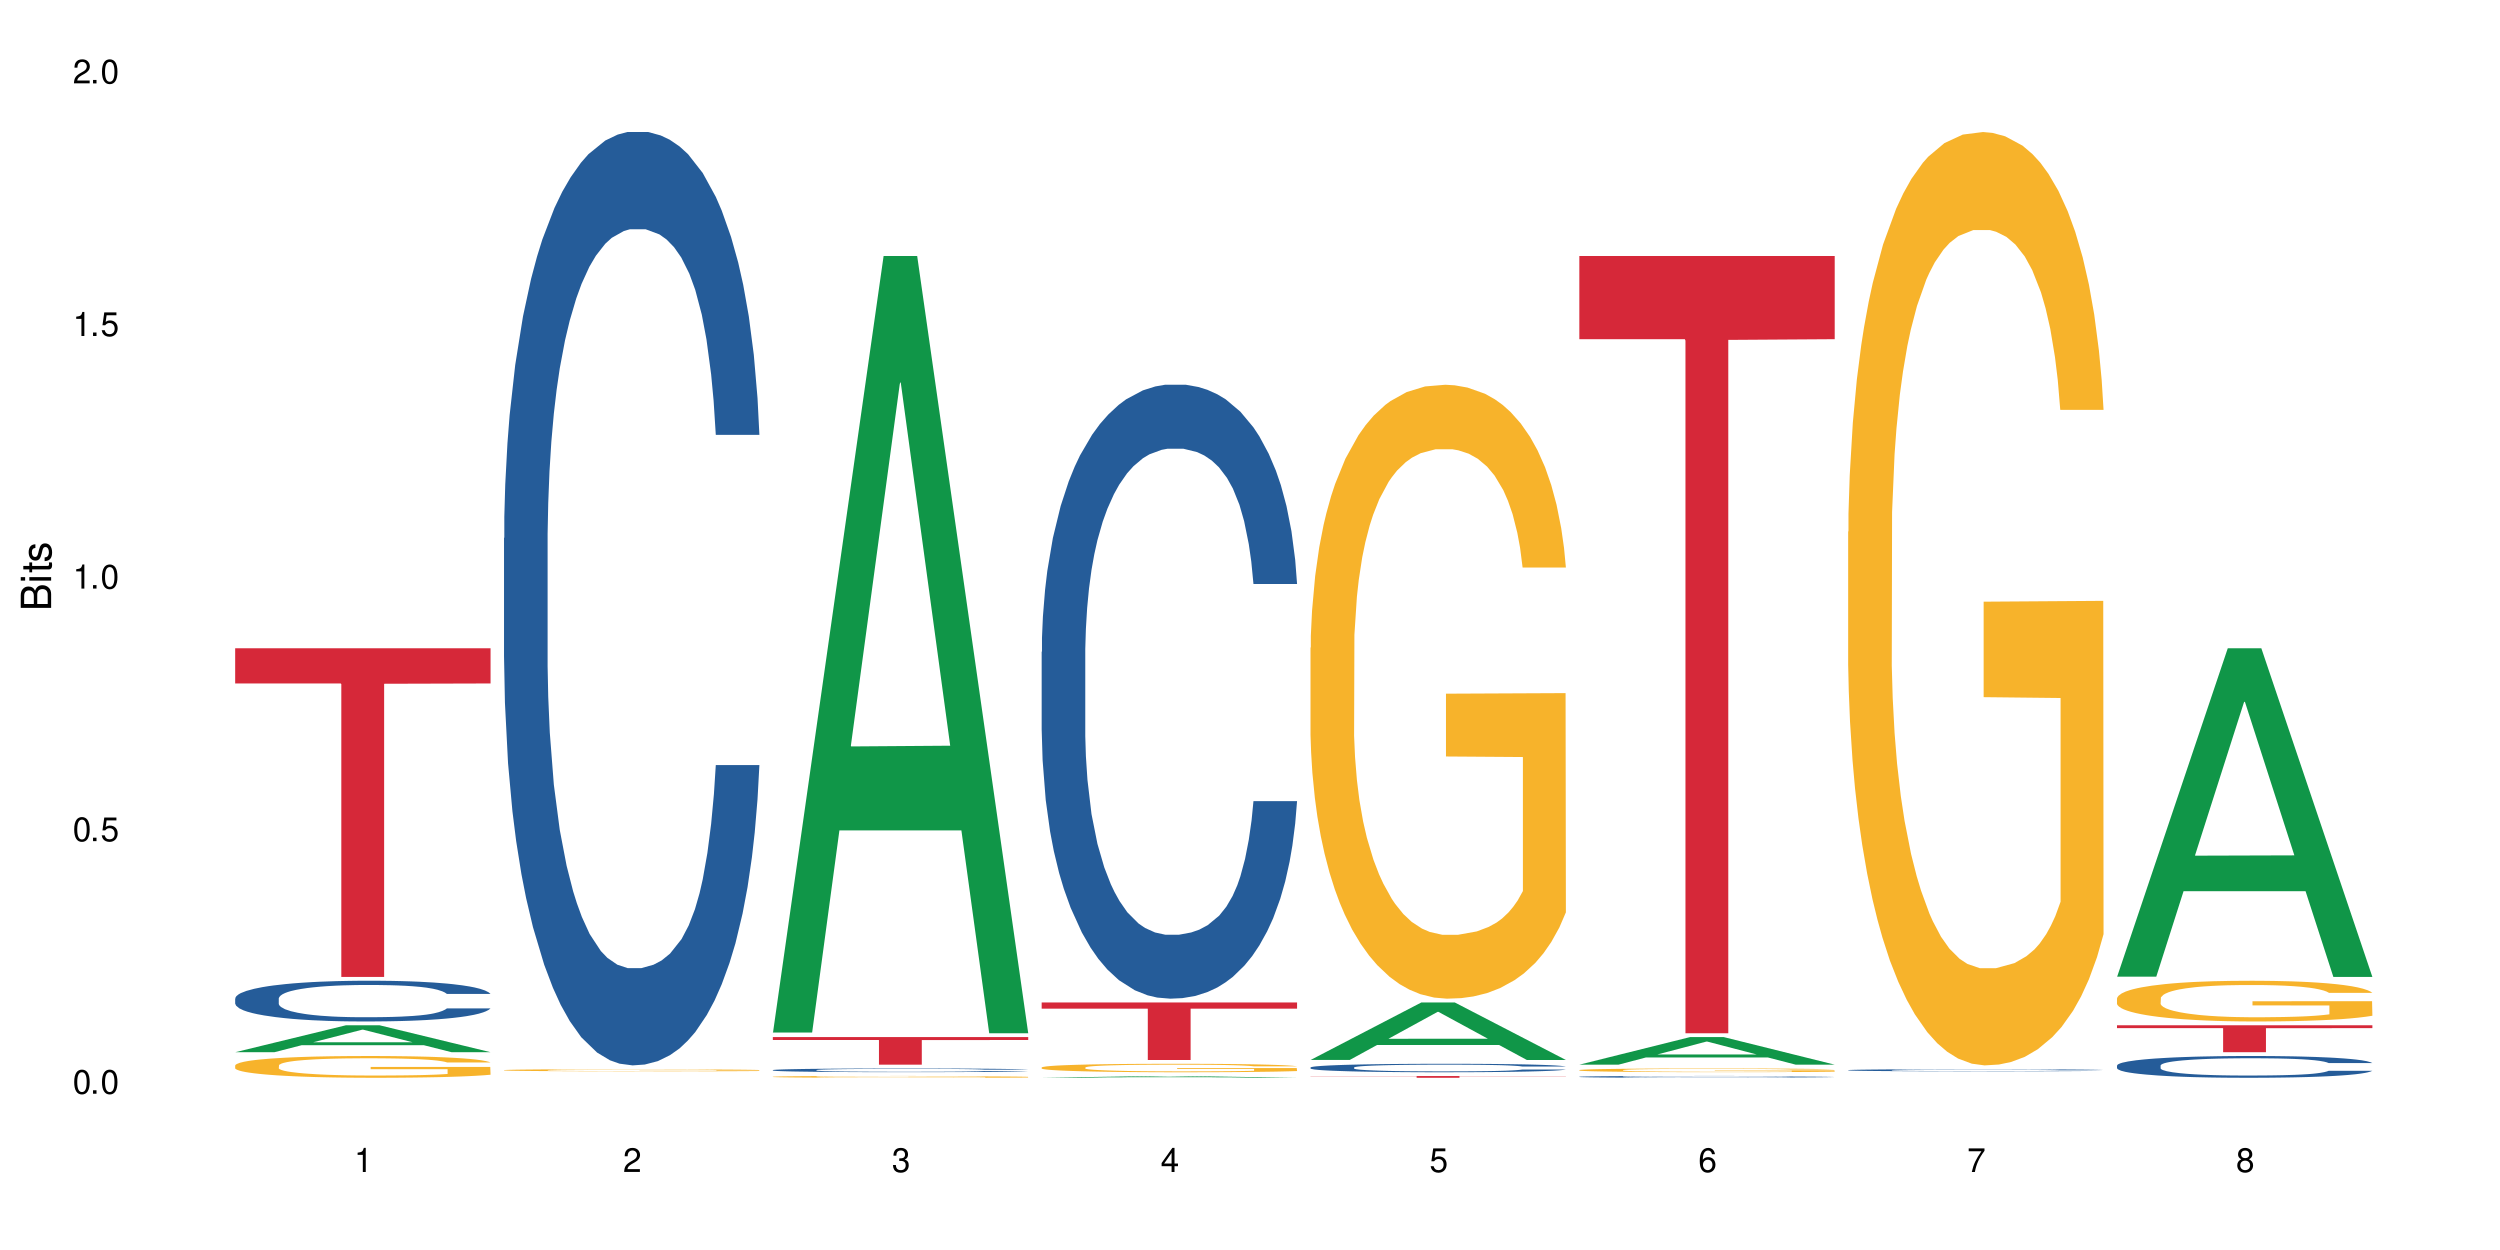 <?xml version="1.0" encoding="UTF-8"?>
<svg xmlns="http://www.w3.org/2000/svg" xmlns:xlink="http://www.w3.org/1999/xlink" width="720" height="360" viewBox="0 0 720 360">
<defs>
<g>
<g id="glyph-0-0">
</g>
<g id="glyph-0-1">
<path d="M 2.641 -6.938 C 2 -6.938 1.422 -6.656 1.078 -6.172 C 0.641 -5.562 0.406 -4.641 0.406 -3.359 C 0.406 -1.016 1.188 0.219 2.641 0.219 C 4.078 0.219 4.859 -1.016 4.859 -3.297 C 4.859 -4.641 4.656 -5.547 4.203 -6.172 C 3.844 -6.656 3.281 -6.938 2.641 -6.938 Z M 2.641 -6.188 C 3.547 -6.188 4 -5.25 4 -3.375 C 4 -1.406 3.562 -0.484 2.625 -0.484 C 1.734 -0.484 1.281 -1.438 1.281 -3.344 C 1.281 -5.25 1.734 -6.188 2.641 -6.188 Z M 2.641 -6.188 "/>
</g>
<g id="glyph-0-2">
<path d="M 1.828 -1 L 0.828 -1 L 0.828 0 L 1.828 0 Z M 1.828 -1 "/>
</g>
<g id="glyph-0-3">
<path d="M 4.562 -6.797 L 1.062 -6.797 L 0.547 -3.094 L 1.328 -3.094 C 1.719 -3.562 2.047 -3.734 2.578 -3.734 C 3.484 -3.734 4.062 -3.109 4.062 -2.094 C 4.062 -1.125 3.484 -0.531 2.578 -0.531 C 1.828 -0.531 1.375 -0.906 1.188 -1.672 L 0.328 -1.672 C 0.453 -1.109 0.547 -0.844 0.75 -0.594 C 1.125 -0.078 1.828 0.219 2.594 0.219 C 3.969 0.219 4.922 -0.781 4.922 -2.219 C 4.922 -3.562 4.031 -4.484 2.719 -4.484 C 2.25 -4.484 1.859 -4.359 1.469 -4.062 L 1.734 -5.969 L 4.562 -5.969 Z M 4.562 -6.797 "/>
</g>
<g id="glyph-0-4">
<path d="M 2.484 -4.938 L 2.484 0 L 3.328 0 L 3.328 -6.938 L 2.766 -6.938 C 2.469 -5.875 2.281 -5.734 0.984 -5.562 L 0.984 -4.938 Z M 2.484 -4.938 "/>
</g>
<g id="glyph-0-5">
<path d="M 4.859 -0.828 L 1.281 -0.828 C 1.359 -1.406 1.672 -1.781 2.5 -2.281 L 3.469 -2.828 C 4.406 -3.344 4.906 -4.062 4.906 -4.906 C 4.906 -5.484 4.672 -6.031 4.266 -6.406 C 3.859 -6.766 3.375 -6.938 2.719 -6.938 C 1.859 -6.938 1.219 -6.625 0.844 -6.031 C 0.609 -5.672 0.5 -5.234 0.484 -4.531 L 1.328 -4.531 C 1.359 -5.016 1.406 -5.281 1.531 -5.516 C 1.75 -5.938 2.188 -6.203 2.703 -6.203 C 3.469 -6.203 4.031 -5.641 4.031 -4.891 C 4.031 -4.344 3.719 -3.859 3.125 -3.516 L 2.234 -3 C 0.812 -2.172 0.406 -1.531 0.328 -0.016 L 4.859 -0.016 Z M 4.859 -0.828 "/>
</g>
<g id="glyph-0-6">
<path d="M 2.125 -3.188 L 2.578 -3.188 C 3.5 -3.188 3.984 -2.766 3.984 -1.922 C 3.984 -1.062 3.469 -0.531 2.594 -0.531 C 1.656 -0.531 1.203 -1 1.156 -2.016 L 0.312 -2.016 C 0.344 -1.453 0.438 -1.094 0.609 -0.781 C 0.953 -0.109 1.625 0.219 2.547 0.219 C 3.953 0.219 4.859 -0.625 4.859 -1.938 C 4.859 -2.828 4.516 -3.297 3.703 -3.594 C 4.344 -3.844 4.656 -4.328 4.656 -5.031 C 4.656 -6.219 3.875 -6.938 2.578 -6.938 C 1.203 -6.938 0.484 -6.172 0.453 -4.703 L 1.297 -4.703 C 1.312 -5.125 1.344 -5.359 1.453 -5.578 C 1.641 -5.969 2.062 -6.203 2.594 -6.203 C 3.344 -6.203 3.797 -5.75 3.797 -5 C 3.797 -4.516 3.609 -4.219 3.25 -4.047 C 3.016 -3.953 2.703 -3.922 2.125 -3.906 Z M 2.125 -3.188 "/>
</g>
<g id="glyph-0-7">
<path d="M 3.141 -1.672 L 3.141 0 L 3.984 0 L 3.984 -1.672 L 4.984 -1.672 L 4.984 -2.438 L 3.984 -2.438 L 3.984 -6.938 L 3.359 -6.938 L 0.266 -2.578 L 0.266 -1.672 Z M 3.141 -2.438 L 1 -2.438 L 3.141 -5.5 Z M 3.141 -2.438 "/>
</g>
<g id="glyph-0-8">
<path d="M 4.781 -5.125 C 4.609 -6.266 3.891 -6.938 2.844 -6.938 C 2.094 -6.938 1.422 -6.578 1.031 -5.953 C 0.594 -5.266 0.406 -4.422 0.406 -3.172 C 0.406 -2 0.578 -1.25 0.984 -0.641 C 1.359 -0.078 1.953 0.219 2.703 0.219 C 3.984 0.219 4.922 -0.75 4.922 -2.094 C 4.922 -3.375 4.062 -4.281 2.844 -4.281 C 2.172 -4.281 1.641 -4.031 1.281 -3.516 C 1.281 -5.234 1.828 -6.188 2.797 -6.188 C 3.391 -6.188 3.797 -5.797 3.938 -5.125 Z M 2.734 -3.531 C 3.547 -3.531 4.062 -2.953 4.062 -2.031 C 4.062 -1.156 3.484 -0.531 2.703 -0.531 C 1.922 -0.531 1.328 -1.188 1.328 -2.078 C 1.328 -2.938 1.906 -3.531 2.734 -3.531 Z M 2.734 -3.531 "/>
</g>
<g id="glyph-0-9">
<path d="M 4.984 -6.797 L 0.438 -6.797 L 0.438 -5.969 L 4.109 -5.969 C 2.5 -3.656 1.828 -2.234 1.328 0 L 2.219 0 C 2.594 -2.172 3.453 -4.047 4.984 -6.094 Z M 4.984 -6.797 "/>
</g>
<g id="glyph-0-10">
<path d="M 3.75 -3.656 C 4.469 -4.094 4.688 -4.438 4.688 -5.078 C 4.688 -6.172 3.844 -6.938 2.641 -6.938 C 1.438 -6.938 0.594 -6.172 0.594 -5.094 C 0.594 -4.438 0.812 -4.094 1.516 -3.656 C 0.734 -3.266 0.359 -2.703 0.359 -1.922 C 0.359 -0.656 1.281 0.219 2.641 0.219 C 3.984 0.219 4.922 -0.656 4.922 -1.922 C 4.922 -2.703 4.531 -3.266 3.75 -3.656 Z M 2.641 -6.188 C 3.359 -6.188 3.812 -5.75 3.812 -5.062 C 3.812 -4.406 3.344 -3.984 2.641 -3.984 C 1.922 -3.984 1.453 -4.406 1.453 -5.078 C 1.453 -5.75 1.922 -6.188 2.641 -6.188 Z M 2.641 -3.266 C 3.484 -3.266 4.062 -2.719 4.062 -1.906 C 4.062 -1.078 3.484 -0.531 2.625 -0.531 C 1.797 -0.531 1.219 -1.094 1.219 -1.906 C 1.219 -2.719 1.781 -3.266 2.641 -3.266 Z M 2.641 -3.266 "/>
</g>
<g id="glyph-1-0">
</g>
<g id="glyph-1-1">
<path d="M 0 -0.953 L 0 -4.891 C 0 -5.719 -0.234 -6.344 -0.734 -6.797 C -1.188 -7.234 -1.812 -7.469 -2.5 -7.469 C -3.547 -7.469 -4.188 -7 -4.625 -5.875 C -4.984 -6.688 -5.625 -7.094 -6.531 -7.094 C -7.172 -7.094 -7.734 -6.859 -8.141 -6.391 C -8.562 -5.922 -8.75 -5.344 -8.75 -4.5 L -8.75 -0.953 Z M -4.984 -2.062 L -7.766 -2.062 L -7.766 -4.219 C -7.766 -4.844 -7.688 -5.203 -7.453 -5.5 C -7.219 -5.812 -6.859 -5.969 -6.375 -5.969 C -5.891 -5.969 -5.531 -5.812 -5.297 -5.5 C -5.062 -5.203 -4.984 -4.844 -4.984 -4.219 Z M -0.984 -2.062 L -4 -2.062 L -4 -4.781 C -4 -5.766 -3.438 -6.359 -2.484 -6.359 C -1.547 -6.359 -0.984 -5.766 -0.984 -4.781 Z M -0.984 -2.062 "/>
</g>
<g id="glyph-1-2">
<path d="M -6.281 -1.797 L -6.281 -0.797 L 0 -0.797 L 0 -1.797 Z M -8.75 -1.797 L -8.75 -0.797 L -7.484 -0.797 L -7.484 -1.797 Z M -8.75 -1.797 "/>
</g>
<g id="glyph-1-3">
<path d="M -6.281 -3.047 L -6.281 -2.016 L -8.016 -2.016 L -8.016 -1.016 L -6.281 -1.016 L -6.281 -0.172 L -5.469 -0.172 L -5.469 -1.016 L -0.719 -1.016 C -0.078 -1.016 0.281 -1.453 0.281 -2.234 C 0.281 -2.5 0.25 -2.719 0.188 -3.047 L -0.641 -3.047 C -0.609 -2.906 -0.594 -2.766 -0.594 -2.562 C -0.594 -2.141 -0.719 -2.016 -1.156 -2.016 L -5.469 -2.016 L -5.469 -3.047 Z M -6.281 -3.047 "/>
</g>
<g id="glyph-1-4">
<path d="M -4.531 -5.25 C -5.766 -5.25 -6.469 -4.422 -6.469 -2.969 C -6.469 -1.516 -5.719 -0.562 -4.547 -0.562 C -3.562 -0.562 -3.094 -1.062 -2.734 -2.562 L -2.516 -3.484 C -2.344 -4.188 -2.094 -4.469 -1.641 -4.469 C -1.047 -4.469 -0.641 -3.875 -0.641 -3 C -0.641 -2.453 -0.797 -2 -1.062 -1.75 C -1.25 -1.594 -1.422 -1.531 -1.875 -1.469 L -1.875 -0.406 C -0.422 -0.453 0.281 -1.266 0.281 -2.922 C 0.281 -4.5 -0.5 -5.516 -1.719 -5.516 C -2.656 -5.516 -3.172 -4.984 -3.469 -3.734 L -3.703 -2.766 C -3.891 -1.953 -4.156 -1.609 -4.594 -1.609 C -5.188 -1.609 -5.547 -2.125 -5.547 -2.938 C -5.547 -3.75 -5.203 -4.172 -4.531 -4.203 Z M -4.531 -5.25 "/>
</g>
</g>
</defs>
<rect x="-72" y="-36" width="864" height="432" fill="rgb(100%, 100%, 100%)" fill-opacity="1"/>
<path fill-rule="nonzero" fill="rgb(6.275%, 58.824%, 28.235%)" fill-opacity="1" d="M 67.73 303.031 L 67.809 303.023 L 99.637 295.277 L 109.301 295.277 L 141.281 303.035 L 130.047 303.035 L 122.031 301.012 L 86.906 301.012 L 79.047 303.031 L 67.73 303.031 L 90.285 300.172 L 118.809 300.168 L 104.586 296.547 L 104.43 296.539 L 104.27 296.559 L 90.207 300.168 L 90.285 300.172 Z M 67.73 303.031 "/>
<path fill-rule="nonzero" fill="rgb(14.51%, 36.078%, 60%)" fill-opacity="1" d="M 67.73 287.559 L 67.82 287.551 L 67.82 287.293 L 68.09 286.887 L 68.719 286.371 L 69.344 286.016 L 70.961 285.383 L 73.203 284.773 L 75.535 284.301 L 77.238 284.023 L 78.766 283.809 L 82.262 283.414 L 84.504 283.207 L 86.926 283.027 L 89.887 282.844 L 92.039 282.738 L 96.883 282.566 L 100.469 282.492 L 103.25 282.457 L 109.262 282.457 L 112.848 282.5 L 115.449 282.555 L 118.32 282.641 L 120.742 282.738 L 124.957 282.973 L 128.727 283.273 L 130.43 283.445 L 133.121 283.777 L 135.184 284.098 L 136.617 284.375 L 138.234 284.773 L 139.668 285.254 L 140.746 285.801 L 141.281 286.262 L 128.727 286.262 L 128.098 285.836 L 127.379 285.504 L 126.035 285.062 L 124.688 284.754 L 122.805 284.441 L 121.102 284.238 L 118.77 284.035 L 116.707 283.906 L 114.555 283.809 L 112.488 283.746 L 108.543 283.68 L 103.969 283.68 L 102.266 283.703 L 98.766 283.789 L 96.883 283.863 L 94.191 284.012 L 92.309 284.152 L 90.066 284.367 L 88.539 284.547 L 86.656 284.828 L 85.312 285.074 L 83.785 285.426 L 82.891 285.695 L 82.082 285.996 L 81.363 286.348 L 80.828 286.723 L 80.469 287.121 L 80.289 287.508 L 80.289 289.168 L 80.469 289.555 L 80.918 290.004 L 82.082 290.656 L 83.785 291.227 L 85.762 291.676 L 87.645 291.996 L 88.719 292.148 L 90.156 292.32 L 92.398 292.531 L 95.629 292.746 L 97.512 292.832 L 100.383 292.918 L 103.34 292.961 L 107.289 292.961 L 110.785 292.918 L 113.117 292.867 L 115.539 292.781 L 118.859 292.598 L 120.922 292.426 L 122.715 292.223 L 124.062 292.02 L 124.957 291.848 L 126.305 291.516 L 127.379 291.152 L 128.188 290.773 L 128.727 290.41 L 141.281 290.41 L 140.746 290.84 L 139.938 291.258 L 139.129 291.57 L 137.875 291.945 L 136.441 292.277 L 134.375 292.652 L 132.672 292.898 L 130.43 293.164 L 128.367 293.367 L 126.125 293.551 L 122.805 293.766 L 120.652 293.871 L 118.32 293.969 L 115.539 294.055 L 112.043 294.129 L 108.273 294.172 L 104.777 294.184 L 101.008 294.164 L 98.227 294.121 L 94.551 294.023 L 89.977 293.828 L 86.656 293.625 L 84.055 293.422 L 81.812 293.207 L 79.301 292.918 L 76.074 292.449 L 74.098 292.082 L 72.754 291.781 L 71.23 291.363 L 70.152 290.988 L 68.898 290.391 L 68 289.629 L 67.73 289.039 Z M 67.73 287.559 "/>
<path fill-rule="nonzero" fill="rgb(96.863%, 70.196%, 16.863%)" fill-opacity="1" d="M 67.73 306.816 L 67.82 306.812 L 67.82 306.695 L 68.18 306.438 L 69.078 306.082 L 70.242 305.793 L 71.5 305.562 L 72.305 305.441 L 73.652 305.27 L 74.816 305.145 L 77.777 304.887 L 81.543 304.645 L 83.609 304.543 L 85.941 304.445 L 89.258 304.336 L 90.785 304.297 L 95.449 304.203 L 100.738 304.148 L 106.57 304.129 L 109.262 304.137 L 112.938 304.16 L 117.961 304.223 L 120.832 304.281 L 123.074 304.336 L 125.406 304.41 L 128.277 304.527 L 130.969 304.664 L 133.121 304.801 L 135.273 304.973 L 137.066 305.156 L 138.594 305.355 L 139.938 305.598 L 140.746 305.797 L 141.281 305.996 L 128.816 305.996 L 128.098 305.797 L 127.289 305.645 L 125.945 305.453 L 124.598 305.316 L 123.254 305.207 L 120.742 305.059 L 118.59 304.969 L 115.898 304.887 L 113.297 304.836 L 110.336 304.801 L 108.543 304.789 L 103.789 304.789 L 99.484 304.828 L 96.973 304.875 L 95.18 304.922 L 92.668 305.008 L 91.141 305.074 L 90.246 305.121 L 87.555 305.301 L 85.762 305.461 L 84.773 305.566 L 83.52 305.738 L 82.621 305.895 L 81.633 306.125 L 81.098 306.297 L 80.379 306.684 L 80.289 307.715 L 80.559 307.934 L 81.098 308.168 L 81.812 308.375 L 82.891 308.594 L 83.965 308.758 L 85.852 308.98 L 87.465 309.133 L 88.719 309.227 L 91.141 309.383 L 92.129 309.434 L 94.461 309.539 L 96.883 309.617 L 99.844 309.688 L 102.086 309.723 L 105.672 309.75 L 110.246 309.75 L 115.629 309.715 L 119.039 309.668 L 121.371 309.625 L 122.895 309.582 L 124.777 309.52 L 126.125 309.465 L 127.379 309.398 L 128.906 309.301 L 128.906 307.934 L 106.75 307.93 L 106.75 307.285 L 141.195 307.281 L 141.281 309.52 L 139.398 309.676 L 137.066 309.824 L 134.824 309.938 L 132.492 310.035 L 129.176 310.145 L 126.484 310.215 L 122.355 310.293 L 118.59 310.344 L 114.645 310.379 L 111.145 310.398 L 107.02 310.402 L 103.34 310.391 L 99.395 310.355 L 96.254 310.312 L 93.383 310.254 L 90.516 310.18 L 86.926 310.059 L 84.594 309.961 L 82.172 309.84 L 79.75 309.699 L 77.598 309.543 L 76.164 309.422 L 74.727 309.285 L 73.203 309.113 L 71.766 308.918 L 70.691 308.742 L 69.703 308.539 L 68.988 308.352 L 68.27 308.094 L 67.91 307.887 L 67.73 307.711 Z M 67.73 306.816 "/>
<path fill-rule="nonzero" fill="rgb(83.922%, 15.686%, 22.353%)" fill-opacity="1" d="M 67.73 186.703 L 141.281 186.703 L 141.281 196.836 L 110.629 196.926 L 110.629 281.363 L 98.297 281.363 L 98.297 197.016 L 98.117 196.836 L 67.73 196.836 Z M 67.73 186.703 "/>
<path fill-rule="nonzero" fill="rgb(14.51%, 36.078%, 60%)" fill-opacity="1" d="M 145.156 154.98 L 145.242 154.734 L 145.242 148.84 L 145.512 139.5 L 146.141 127.707 L 146.77 119.598 L 148.383 105.102 L 150.625 91.098 L 152.957 80.285 L 154.664 73.895 L 156.188 68.98 L 159.684 59.891 L 161.93 55.223 L 164.352 51.047 L 167.309 46.867 L 169.461 44.41 L 174.305 40.48 L 177.895 38.758 L 180.676 38.023 L 186.684 38.023 L 190.273 39.004 L 192.875 40.234 L 195.742 42.199 L 198.164 44.41 L 202.383 49.816 L 206.148 56.695 L 207.852 60.629 L 210.543 68.246 L 212.605 75.617 L 214.043 82.004 L 215.656 91.098 L 217.094 102.152 L 218.168 114.684 L 218.707 125.25 L 206.148 125.25 L 205.52 115.422 L 204.805 107.805 L 203.457 97.73 L 202.113 90.605 L 200.23 83.48 L 198.523 78.812 L 196.191 74.141 L 194.129 71.195 L 191.977 68.98 L 189.914 67.508 L 185.969 66.035 L 181.391 66.035 L 179.688 66.523 L 176.191 68.492 L 174.305 70.211 L 171.613 73.652 L 169.73 76.844 L 167.488 81.758 L 165.965 85.938 L 164.082 92.324 L 162.734 97.977 L 161.211 106.086 L 160.312 112.227 L 159.508 119.109 L 158.789 127.215 L 158.25 135.816 L 157.891 144.906 L 157.711 153.754 L 157.711 191.84 L 157.891 200.684 L 158.34 211.004 L 159.508 225.992 L 161.211 239.016 L 163.184 249.336 L 165.066 256.707 L 166.145 260.148 L 167.578 264.078 L 169.82 268.992 L 173.051 273.906 L 174.934 275.871 L 177.805 277.84 L 180.766 278.82 L 184.711 278.82 L 188.211 277.84 L 190.543 276.609 L 192.965 274.645 L 196.281 270.469 L 198.344 266.535 L 200.141 261.867 L 201.484 257.199 L 202.383 253.266 L 203.727 245.648 L 204.805 237.297 L 205.609 228.695 L 206.148 220.34 L 218.707 220.34 L 218.168 230.172 L 217.359 239.754 L 216.555 246.879 L 215.297 255.48 L 213.863 263.094 L 211.801 271.695 L 210.094 277.348 L 207.852 283.488 L 205.789 288.16 L 203.547 292.336 L 200.23 297.25 L 198.074 299.707 L 195.742 301.918 L 192.965 303.883 L 189.465 305.605 L 185.699 306.586 L 182.199 306.832 L 178.434 306.34 L 175.652 305.359 L 171.973 303.148 L 167.398 298.723 L 164.082 294.055 L 161.48 289.387 L 159.238 284.473 L 156.727 277.84 L 153.496 267.027 L 151.523 258.672 L 150.176 251.793 L 148.652 242.211 L 147.574 233.609 L 146.32 219.852 L 145.422 202.406 L 145.156 188.891 Z M 145.156 154.98 "/>
<path fill-rule="nonzero" fill="rgb(96.863%, 70.196%, 16.863%)" fill-opacity="1" d="M 145.156 308.188 L 145.242 308.188 L 145.242 308.176 L 145.602 308.152 L 146.5 308.117 L 147.664 308.09 L 148.922 308.066 L 149.73 308.055 L 151.074 308.039 L 152.242 308.027 L 155.199 308 L 158.969 307.977 L 161.031 307.969 L 163.363 307.957 L 166.684 307.945 L 168.207 307.941 L 172.871 307.934 L 178.164 307.93 L 183.992 307.926 L 186.684 307.926 L 190.363 307.93 L 195.387 307.934 L 198.254 307.941 L 200.496 307.945 L 202.828 307.953 L 205.699 307.965 L 208.391 307.98 L 210.543 307.992 L 212.695 308.008 L 214.492 308.027 L 216.016 308.047 L 217.359 308.07 L 218.168 308.09 L 218.707 308.109 L 206.238 308.109 L 205.52 308.09 L 204.715 308.074 L 203.367 308.055 L 202.023 308.043 L 200.676 308.031 L 198.164 308.016 L 196.012 308.008 L 193.32 308 L 190.723 307.996 L 187.762 307.992 L 181.211 307.992 L 176.906 307.996 L 174.395 308 L 172.602 308.004 L 170.09 308.012 L 168.566 308.02 L 167.668 308.023 L 164.977 308.039 L 163.184 308.055 L 162.195 308.066 L 160.941 308.082 L 160.043 308.098 L 159.059 308.121 L 158.52 308.137 L 157.801 308.176 L 157.711 308.277 L 157.98 308.297 L 158.52 308.32 L 159.238 308.34 L 160.312 308.363 L 161.391 308.379 L 163.273 308.402 L 164.887 308.414 L 166.145 308.426 L 168.566 308.441 L 169.551 308.445 L 171.883 308.457 L 174.305 308.465 L 177.266 308.469 L 179.508 308.473 L 183.098 308.477 L 187.672 308.477 L 193.055 308.473 L 196.461 308.469 L 198.793 308.465 L 200.32 308.461 L 202.203 308.453 L 203.547 308.449 L 204.805 308.441 L 206.328 308.434 L 206.328 308.297 L 184.172 308.297 L 184.172 308.234 L 218.617 308.234 L 218.707 308.453 L 216.824 308.469 L 214.492 308.484 L 212.25 308.496 L 209.918 308.504 L 206.598 308.516 L 203.906 308.52 L 199.781 308.531 L 196.012 308.535 L 192.066 308.539 L 180.766 308.539 L 176.816 308.535 L 173.68 308.531 L 170.809 308.523 L 167.938 308.52 L 164.352 308.508 L 162.016 308.496 L 157.172 308.473 L 155.02 308.457 L 153.586 308.445 L 152.152 308.43 L 150.625 308.414 L 149.191 308.395 L 148.113 308.379 L 147.129 308.359 L 146.41 308.34 L 145.691 308.312 L 145.332 308.293 L 145.156 308.277 Z M 145.156 308.188 "/>
<path fill-rule="nonzero" fill="rgb(6.275%, 58.824%, 28.235%)" fill-opacity="1" d="M 222.578 297.371 L 222.656 297.16 L 254.48 73.719 L 264.148 73.719 L 296.129 297.582 L 284.895 297.582 L 276.879 239.148 L 241.75 239.148 L 233.895 297.371 L 222.578 297.371 L 245.129 214.973 L 273.656 214.762 L 259.434 110.293 L 259.273 110.082 L 259.117 110.715 L 245.051 214.762 L 245.129 214.973 Z M 222.578 297.371 "/>
<path fill-rule="nonzero" fill="rgb(14.51%, 36.078%, 60%)" fill-opacity="1" d="M 222.578 308.18 L 222.668 308.18 L 222.668 308.156 L 222.938 308.121 L 223.562 308.074 L 224.191 308.043 L 225.809 307.984 L 228.051 307.93 L 230.383 307.887 L 232.086 307.859 L 233.609 307.84 L 237.109 307.805 L 239.352 307.785 L 241.773 307.77 L 244.734 307.754 L 246.887 307.742 L 251.73 307.727 L 255.316 307.723 L 258.098 307.719 L 264.109 307.719 L 267.695 307.723 L 270.297 307.727 L 273.168 307.734 L 275.59 307.742 L 279.805 307.766 L 283.57 307.793 L 285.277 307.809 L 287.969 307.836 L 290.031 307.867 L 291.465 307.891 L 293.082 307.93 L 294.516 307.973 L 295.59 308.023 L 296.129 308.062 L 283.57 308.062 L 282.945 308.023 L 282.227 307.996 L 280.883 307.953 L 279.535 307.926 L 277.652 307.898 L 275.949 307.879 L 273.617 307.859 L 271.551 307.848 L 269.398 307.84 L 267.336 307.836 L 263.391 307.828 L 258.816 307.828 L 257.109 307.832 L 253.613 307.84 L 251.73 307.844 L 249.039 307.859 L 247.156 307.871 L 244.914 307.891 L 243.387 307.906 L 241.504 307.934 L 240.16 307.957 L 238.633 307.988 L 237.738 308.012 L 236.93 308.039 L 236.211 308.07 L 235.672 308.105 L 235.316 308.141 L 235.137 308.176 L 235.137 308.328 L 235.316 308.363 L 235.762 308.402 L 236.93 308.461 L 238.633 308.516 L 240.605 308.555 L 242.492 308.586 L 243.566 308.598 L 245.004 308.613 L 247.246 308.633 L 250.473 308.652 L 252.355 308.66 L 255.227 308.668 L 258.188 308.672 L 262.133 308.672 L 265.633 308.668 L 267.965 308.664 L 270.387 308.656 L 273.707 308.641 L 275.77 308.625 L 277.562 308.605 L 278.906 308.586 L 279.805 308.57 L 281.148 308.539 L 282.227 308.508 L 283.035 308.473 L 283.57 308.441 L 296.129 308.441 L 295.59 308.48 L 294.785 308.516 L 293.977 308.547 L 292.723 308.578 L 291.285 308.609 L 289.223 308.645 L 287.52 308.668 L 285.277 308.691 L 283.215 308.711 L 280.973 308.727 L 277.652 308.746 L 275.5 308.754 L 273.168 308.762 L 270.387 308.77 L 266.887 308.777 L 263.121 308.781 L 255.855 308.781 L 253.074 308.777 L 249.398 308.77 L 244.824 308.75 L 241.504 308.73 L 238.902 308.715 L 236.66 308.695 L 234.148 308.668 L 230.918 308.625 L 228.945 308.594 L 227.602 308.566 L 226.074 308.527 L 225 308.492 L 223.742 308.438 L 222.848 308.371 L 222.578 308.316 Z M 222.578 308.18 "/>
<path fill-rule="nonzero" fill="rgb(96.863%, 70.196%, 16.863%)" fill-opacity="1" d="M 222.578 310.102 L 222.668 310.102 L 222.668 310.094 L 223.027 310.07 L 223.922 310.039 L 225.09 310.016 L 226.344 309.996 L 227.152 309.988 L 228.496 309.973 L 229.664 309.961 L 232.625 309.941 L 236.391 309.922 L 238.453 309.91 L 240.785 309.902 L 244.105 309.895 L 245.629 309.891 L 250.293 309.883 L 255.586 309.879 L 261.418 309.875 L 264.109 309.879 L 267.785 309.879 L 272.809 309.883 L 275.68 309.891 L 277.922 309.895 L 280.254 309.902 L 283.125 309.91 L 285.816 309.922 L 287.969 309.934 L 290.121 309.949 L 291.914 309.961 L 293.438 309.98 L 294.785 310 L 295.59 310.016 L 296.129 310.035 L 283.66 310.035 L 282.945 310.016 L 282.137 310.004 L 280.793 309.988 L 279.445 309.977 L 278.102 309.969 L 275.59 309.953 L 273.438 309.945 L 270.746 309.941 L 268.145 309.938 L 265.184 309.934 L 254.332 309.934 L 251.82 309.938 L 250.023 309.941 L 247.512 309.949 L 245.988 309.957 L 245.094 309.961 L 242.402 309.977 L 240.605 309.988 L 239.621 309.996 L 238.363 310.012 L 237.469 310.023 L 236.48 310.043 L 235.941 310.059 L 235.227 310.09 L 235.137 310.176 L 235.406 310.195 L 235.941 310.215 L 236.66 310.234 L 237.738 310.25 L 238.812 310.266 L 240.695 310.285 L 242.312 310.297 L 243.566 310.305 L 245.988 310.316 L 246.977 310.32 L 249.309 310.328 L 251.73 310.336 L 254.691 310.344 L 256.934 310.344 L 260.52 310.348 L 265.094 310.348 L 270.477 310.344 L 273.887 310.34 L 276.219 310.336 L 277.742 310.332 L 279.625 310.328 L 280.973 310.324 L 282.227 310.32 L 283.75 310.309 L 283.75 310.195 L 261.598 310.195 L 261.598 310.141 L 296.039 310.141 L 296.129 310.328 L 294.246 310.34 L 291.914 310.355 L 289.672 310.363 L 287.34 310.371 L 284.02 310.379 L 281.328 310.387 L 277.203 310.395 L 273.438 310.398 L 269.488 310.402 L 258.188 310.402 L 254.242 310.398 L 251.102 310.395 L 248.23 310.391 L 245.359 310.383 L 241.773 310.375 L 239.441 310.367 L 234.598 310.344 L 232.445 310.332 L 231.008 310.32 L 229.574 310.309 L 228.051 310.293 L 226.613 310.277 L 225.539 310.262 L 224.551 310.246 L 223.832 310.23 L 223.117 310.211 L 222.758 310.191 L 222.578 310.176 Z M 222.578 310.102 "/>
<path fill-rule="nonzero" fill="rgb(83.922%, 15.686%, 22.353%)" fill-opacity="1" d="M 222.578 298.676 L 296.129 298.676 L 296.129 299.527 L 265.477 299.535 L 265.477 306.625 L 253.141 306.625 L 253.141 299.543 L 252.965 299.527 L 222.578 299.527 Z M 222.578 298.676 "/>
<path fill-rule="nonzero" fill="rgb(6.275%, 58.824%, 28.235%)" fill-opacity="1" d="M 300 310.402 L 300.078 310.402 L 331.906 309.902 L 341.57 309.902 L 373.555 310.402 L 362.316 310.402 L 354.301 310.273 L 319.176 310.273 L 311.316 310.402 L 300 310.402 L 322.555 310.219 L 351.078 310.219 L 336.855 309.984 L 336.543 309.984 L 322.477 310.219 L 322.555 310.219 Z M 300 310.402 "/>
<path fill-rule="nonzero" fill="rgb(14.51%, 36.078%, 60%)" fill-opacity="1" d="M 300 187.742 L 300.09 187.578 L 300.09 183.699 L 300.359 177.559 L 300.988 169.801 L 301.617 164.465 L 303.23 154.93 L 305.473 145.719 L 307.805 138.605 L 309.508 134.406 L 311.035 131.172 L 314.531 125.191 L 316.773 122.121 L 319.195 119.375 L 322.156 116.625 L 324.309 115.012 L 329.152 112.426 L 332.742 111.293 L 335.52 110.809 L 341.531 110.809 L 345.117 111.453 L 347.719 112.262 L 350.59 113.555 L 353.012 115.012 L 357.227 118.566 L 360.996 123.09 L 362.699 125.676 L 365.391 130.688 L 367.453 135.535 L 368.891 139.738 L 370.504 145.719 L 371.938 152.992 L 373.016 161.234 L 373.555 168.184 L 360.996 168.184 L 360.367 161.719 L 359.648 156.707 L 358.305 150.082 L 356.961 145.395 L 355.074 140.707 L 353.371 137.637 L 351.039 134.566 L 348.977 132.629 L 346.824 131.172 L 344.762 130.203 L 340.812 129.234 L 336.238 129.234 L 334.535 129.555 L 331.035 130.848 L 329.152 131.98 L 326.461 134.242 L 324.578 136.344 L 322.336 139.578 L 320.812 142.324 L 318.926 146.527 L 317.582 150.242 L 316.059 155.578 L 315.16 159.617 L 314.352 164.145 L 313.637 169.477 L 313.098 175.133 L 312.738 181.113 L 312.559 186.934 L 312.559 211.984 L 312.738 217.801 L 313.188 224.59 L 314.352 234.449 L 316.059 243.016 L 318.031 249.805 L 319.914 254.652 L 320.992 256.914 L 322.426 259.5 L 324.668 262.734 L 327.898 265.965 L 329.781 267.258 L 332.652 268.551 L 335.609 269.199 L 339.559 269.199 L 343.055 268.551 L 345.387 267.742 L 347.809 266.449 L 351.129 263.703 L 353.191 261.117 L 354.984 258.047 L 356.332 254.977 L 357.227 252.391 L 358.574 247.379 L 359.648 241.883 L 360.457 236.227 L 360.996 230.73 L 373.555 230.73 L 373.016 237.195 L 372.207 243.5 L 371.402 248.188 L 370.145 253.844 L 368.711 258.855 L 366.645 264.512 L 364.941 268.227 L 362.699 272.27 L 360.637 275.34 L 358.395 278.086 L 355.074 281.32 L 352.922 282.938 L 350.59 284.391 L 347.809 285.684 L 344.312 286.816 L 340.543 287.461 L 337.047 287.621 L 333.277 287.301 L 330.5 286.652 L 326.82 285.199 L 322.246 282.289 L 318.926 279.219 L 316.324 276.148 L 314.082 272.914 L 311.57 268.551 L 308.344 261.441 L 306.371 255.945 L 305.023 251.418 L 303.5 245.117 L 302.422 239.461 L 301.168 230.41 L 300.27 218.934 L 300 210.043 Z M 300 187.742 "/>
<path fill-rule="nonzero" fill="rgb(96.863%, 70.196%, 16.863%)" fill-opacity="1" d="M 300 307.414 L 300.09 307.414 L 300.09 307.367 L 300.449 307.27 L 301.348 307.129 L 302.512 307.016 L 303.77 306.926 L 304.574 306.879 L 305.922 306.812 L 307.086 306.766 L 310.047 306.664 L 313.816 306.57 L 315.879 306.531 L 318.211 306.492 L 321.527 306.449 L 323.055 306.434 L 327.719 306.398 L 333.012 306.379 L 338.84 306.371 L 341.531 306.375 L 345.207 306.383 L 350.23 306.406 L 353.102 306.43 L 355.344 306.449 L 357.676 306.48 L 360.547 306.523 L 363.238 306.578 L 365.391 306.633 L 367.543 306.699 L 369.336 306.77 L 370.863 306.848 L 372.207 306.941 L 373.016 307.02 L 373.555 307.098 L 361.086 307.098 L 360.367 307.02 L 359.559 306.957 L 358.215 306.887 L 356.871 306.832 L 355.523 306.789 L 353.012 306.73 L 350.859 306.695 L 348.168 306.664 L 345.566 306.645 L 342.609 306.633 L 340.812 306.625 L 336.059 306.625 L 331.754 306.641 L 329.242 306.66 L 327.449 306.68 L 324.938 306.711 L 323.414 306.738 L 322.516 306.758 L 319.824 306.824 L 318.031 306.887 L 317.043 306.93 L 315.789 306.996 L 314.891 307.055 L 313.902 307.145 L 313.367 307.211 L 312.648 307.363 L 312.559 307.766 L 312.828 307.848 L 313.367 307.941 L 314.082 308.02 L 315.16 308.105 L 316.234 308.168 L 318.121 308.258 L 319.734 308.312 L 320.992 308.352 L 323.414 308.41 L 324.398 308.434 L 326.73 308.473 L 329.152 308.504 L 332.113 308.531 L 334.355 308.543 L 337.941 308.555 L 342.52 308.555 L 347.898 308.539 L 351.309 308.523 L 353.641 308.504 L 355.164 308.488 L 357.047 308.465 L 358.395 308.441 L 359.648 308.418 L 361.176 308.379 L 361.176 307.848 L 339.02 307.848 L 339.02 307.598 L 373.465 307.594 L 373.555 308.465 L 371.668 308.523 L 369.336 308.582 L 367.094 308.629 L 364.762 308.664 L 361.445 308.707 L 358.754 308.734 L 354.629 308.766 L 350.859 308.785 L 346.914 308.801 L 343.414 308.805 L 339.289 308.809 L 335.609 308.805 L 331.664 308.789 L 328.523 308.773 L 325.656 308.75 L 322.785 308.723 L 319.195 308.676 L 316.863 308.637 L 314.441 308.59 L 312.02 308.535 L 309.867 308.473 L 308.434 308.426 L 306.996 308.375 L 305.473 308.309 L 304.039 308.23 L 302.961 308.164 L 301.973 308.086 L 301.258 308.012 L 300.539 307.91 L 300.18 307.832 L 300 307.762 Z M 300 307.414 "/>
<path fill-rule="nonzero" fill="rgb(83.922%, 15.686%, 22.353%)" fill-opacity="1" d="M 300 288.715 L 373.555 288.715 L 373.555 290.488 L 342.898 290.504 L 342.898 305.277 L 330.566 305.277 L 330.566 290.52 L 330.387 290.488 L 300 290.488 Z M 300 288.715 "/>
<path fill-rule="nonzero" fill="rgb(6.275%, 58.824%, 28.235%)" fill-opacity="1" d="M 377.426 305.262 L 377.504 305.246 L 409.328 288.715 L 418.992 288.715 L 450.977 305.277 L 439.738 305.277 L 431.723 300.953 L 396.598 300.953 L 388.738 305.262 L 377.426 305.262 L 399.977 299.168 L 428.504 299.152 L 414.277 291.422 L 414.121 291.406 L 413.965 291.453 L 399.898 299.152 L 399.977 299.168 Z M 377.426 305.262 "/>
<path fill-rule="nonzero" fill="rgb(14.51%, 36.078%, 60%)" fill-opacity="1" d="M 377.426 307.43 L 377.516 307.43 L 377.516 307.375 L 377.781 307.289 L 378.41 307.184 L 379.039 307.109 L 380.652 306.98 L 382.895 306.852 L 385.227 306.754 L 386.934 306.695 L 388.457 306.652 L 391.957 306.57 L 394.199 306.527 L 396.621 306.488 L 399.578 306.449 L 401.734 306.43 L 406.574 306.395 L 410.164 306.379 L 412.945 306.371 L 418.953 306.371 L 422.543 306.379 L 425.145 306.391 L 428.016 306.41 L 430.438 306.43 L 434.652 306.477 L 438.418 306.539 L 440.125 306.574 L 442.812 306.645 L 444.879 306.711 L 446.312 306.77 L 447.926 306.852 L 449.363 306.953 L 450.438 307.066 L 450.977 307.16 L 438.418 307.16 L 437.789 307.074 L 437.074 307.004 L 435.727 306.914 L 434.383 306.848 L 432.5 306.781 L 430.793 306.742 L 428.461 306.699 L 426.398 306.672 L 424.246 306.652 L 422.184 306.637 L 418.238 306.625 L 413.664 306.625 L 411.957 306.629 L 408.461 306.648 L 406.574 306.664 L 403.887 306.695 L 402 306.723 L 399.758 306.766 L 398.234 306.805 L 396.352 306.863 L 395.004 306.914 L 393.48 306.988 L 392.582 307.043 L 391.777 307.105 L 391.059 307.18 L 390.52 307.258 L 390.16 307.34 L 389.98 307.422 L 389.98 307.766 L 390.16 307.844 L 390.609 307.938 L 391.777 308.074 L 393.48 308.191 L 395.453 308.285 L 397.336 308.352 L 398.414 308.383 L 399.848 308.422 L 402.09 308.465 L 405.32 308.508 L 407.203 308.527 L 410.074 308.547 L 413.035 308.555 L 416.98 308.555 L 420.48 308.547 L 422.812 308.535 L 425.234 308.516 L 428.551 308.477 L 430.613 308.441 L 432.41 308.398 L 433.754 308.359 L 434.652 308.32 L 435.996 308.254 L 437.074 308.176 L 437.879 308.098 L 438.418 308.023 L 450.977 308.023 L 450.438 308.113 L 449.633 308.199 L 448.824 308.266 L 447.566 308.344 L 446.133 308.41 L 444.07 308.488 L 442.367 308.539 L 440.125 308.598 L 438.059 308.637 L 435.816 308.676 L 432.5 308.723 L 430.348 308.742 L 428.016 308.762 L 425.234 308.781 L 421.734 308.797 L 417.969 308.805 L 414.469 308.809 L 410.703 308.805 L 407.922 308.793 L 404.242 308.773 L 399.668 308.734 L 396.352 308.691 L 393.75 308.648 L 391.508 308.605 L 388.996 308.547 L 385.766 308.445 L 383.793 308.371 L 382.449 308.309 L 380.922 308.223 L 379.848 308.145 L 378.59 308.02 L 377.695 307.859 L 377.426 307.738 Z M 377.426 307.43 "/>
<path fill-rule="nonzero" fill="rgb(96.863%, 70.196%, 16.863%)" fill-opacity="1" d="M 377.426 186.539 L 377.516 186.379 L 377.516 183.148 L 377.871 175.883 L 378.77 165.871 L 379.938 157.637 L 381.191 151.176 L 382 147.785 L 383.344 142.941 L 384.512 139.391 L 387.469 132.121 L 391.238 125.34 L 393.301 122.434 L 395.633 119.688 L 398.953 116.621 L 400.477 115.492 L 405.141 112.906 L 410.434 111.293 L 416.262 110.809 L 418.953 110.969 L 422.633 111.617 L 427.656 113.391 L 430.527 115.008 L 432.77 116.621 L 435.102 118.719 L 437.969 121.949 L 440.66 125.824 L 442.812 129.699 L 444.969 134.543 L 446.762 139.711 L 448.285 145.363 L 449.633 152.145 L 450.438 157.797 L 450.977 163.449 L 438.508 163.449 L 437.789 157.797 L 436.984 153.438 L 435.637 148.109 L 434.293 144.234 L 432.949 141.164 L 430.438 136.969 L 428.281 134.383 L 425.594 132.121 L 422.992 130.668 L 420.031 129.699 L 418.238 129.379 L 413.484 129.379 L 409.176 130.508 L 406.664 131.801 L 404.871 133.09 L 402.359 135.516 L 400.836 137.453 L 399.938 138.742 L 397.246 143.75 L 395.453 148.27 L 394.469 151.34 L 393.211 156.184 L 392.312 160.543 L 391.328 167 L 390.789 171.844 L 390.07 182.824 L 389.98 211.891 L 390.25 218.027 L 390.789 224.648 L 391.508 230.461 L 392.582 236.598 L 393.66 241.281 L 395.543 247.578 L 397.156 251.777 L 398.414 254.52 L 400.836 258.879 L 401.82 260.332 L 404.156 263.238 L 406.574 265.5 L 409.535 267.438 L 411.777 268.406 L 415.367 269.215 L 419.941 269.215 L 425.324 268.246 L 428.73 266.953 L 431.062 265.664 L 432.59 264.531 L 434.473 262.754 L 435.816 261.141 L 437.074 259.363 L 438.598 256.621 L 438.598 218.027 L 416.441 217.867 L 416.441 199.781 L 450.887 199.617 L 450.977 262.754 L 449.094 267.117 L 446.762 271.312 L 444.52 274.543 L 442.188 277.289 L 438.867 280.355 L 436.176 282.293 L 432.051 284.555 L 428.281 286.008 L 424.336 286.977 L 420.84 287.461 L 416.711 287.621 L 413.035 287.301 L 409.086 286.332 L 405.949 285.039 L 403.078 283.426 L 400.207 281.324 L 396.621 277.934 L 394.289 275.188 L 391.867 271.797 L 389.445 267.762 L 387.293 263.402 L 385.855 260.012 L 384.422 256.137 L 382.895 251.293 L 381.461 245.801 L 380.383 240.797 L 379.398 235.145 L 378.68 229.816 L 377.961 222.547 L 377.605 216.734 L 377.426 211.73 Z M 377.426 186.539 "/>
<path fill-rule="nonzero" fill="rgb(83.922%, 15.686%, 22.353%)" fill-opacity="1" d="M 377.426 309.902 L 450.977 309.902 L 450.977 309.957 L 420.324 309.957 L 420.324 310.402 L 407.988 310.402 L 407.988 309.957 L 377.426 309.957 Z M 377.426 309.902 "/>
<path fill-rule="nonzero" fill="rgb(6.275%, 58.824%, 28.235%)" fill-opacity="1" d="M 454.848 306.617 L 454.926 306.609 L 486.75 298.676 L 496.418 298.676 L 528.398 306.625 L 517.164 306.625 L 509.148 304.551 L 474.023 304.551 L 466.164 306.617 L 454.848 306.617 L 477.402 303.691 L 505.926 303.684 L 491.703 299.977 L 491.547 299.969 L 491.387 299.988 L 477.32 303.684 L 477.402 303.691 Z M 454.848 306.617 "/>
<path fill-rule="nonzero" fill="rgb(14.51%, 36.078%, 60%)" fill-opacity="1" d="M 454.848 310.105 L 454.938 310.105 L 454.938 310.094 L 455.207 310.074 L 455.836 310.051 L 456.461 310.035 L 458.078 310.008 L 460.32 309.98 L 462.652 309.961 L 464.355 309.945 L 465.879 309.938 L 469.379 309.918 L 471.621 309.91 L 474.043 309.902 L 477.004 309.895 L 479.156 309.891 L 484 309.883 L 487.586 309.879 L 490.367 309.875 L 496.379 309.875 L 499.965 309.879 L 502.566 309.883 L 505.438 309.887 L 507.859 309.891 L 512.074 309.898 L 515.844 309.914 L 517.547 309.922 L 520.238 309.938 L 522.301 309.949 L 523.734 309.965 L 525.352 309.98 L 526.785 310.004 L 527.863 310.027 L 528.398 310.047 L 515.844 310.047 L 515.215 310.027 L 514.496 310.012 L 513.152 309.992 L 511.805 309.98 L 509.922 309.965 L 508.219 309.957 L 505.887 309.949 L 503.824 309.941 L 501.672 309.938 L 499.605 309.934 L 489.383 309.934 L 485.883 309.938 L 484 309.941 L 481.309 309.945 L 479.426 309.953 L 477.184 309.961 L 475.656 309.969 L 473.773 309.984 L 472.43 309.996 L 470.902 310.012 L 470.008 310.023 L 469.199 310.035 L 468.48 310.051 L 467.945 310.066 L 467.586 310.086 L 467.406 310.102 L 467.406 310.176 L 467.586 310.195 L 468.035 310.215 L 469.199 310.246 L 470.902 310.27 L 472.879 310.289 L 474.762 310.305 L 475.836 310.312 L 477.273 310.32 L 479.516 310.328 L 482.742 310.34 L 484.629 310.344 L 487.496 310.348 L 497.902 310.348 L 500.234 310.344 L 502.656 310.34 L 505.977 310.332 L 508.039 310.324 L 509.832 310.316 L 511.18 310.305 L 512.074 310.297 L 513.422 310.281 L 514.496 310.266 L 515.305 310.25 L 515.844 310.234 L 528.398 310.234 L 527.863 310.254 L 526.246 310.285 L 524.992 310.301 L 523.555 310.316 L 521.492 310.332 L 519.789 310.344 L 517.547 310.355 L 515.484 310.367 L 513.242 310.375 L 509.922 310.383 L 507.77 310.387 L 505.438 310.395 L 502.656 310.398 L 499.16 310.398 L 495.391 310.402 L 488.125 310.402 L 485.344 310.398 L 481.668 310.395 L 477.094 310.387 L 473.773 310.379 L 471.172 310.367 L 468.93 310.359 L 466.418 310.348 L 463.191 310.324 L 461.215 310.309 L 459.871 310.293 L 458.348 310.277 L 457.27 310.258 L 456.016 310.23 L 455.117 310.199 L 454.848 310.172 Z M 454.848 310.105 "/>
<path fill-rule="nonzero" fill="rgb(96.863%, 70.196%, 16.863%)" fill-opacity="1" d="M 454.848 308.176 L 454.938 308.172 L 454.938 308.152 L 455.297 308.109 L 456.191 308.051 L 457.359 308 L 458.613 307.961 L 459.422 307.941 L 460.77 307.91 L 461.934 307.891 L 464.895 307.848 L 468.66 307.805 L 470.723 307.789 L 473.055 307.77 L 476.375 307.754 L 477.898 307.746 L 482.562 307.73 L 487.855 307.723 L 493.688 307.719 L 496.379 307.719 L 500.055 307.723 L 505.078 307.734 L 507.949 307.742 L 510.191 307.754 L 512.523 307.766 L 515.395 307.785 L 518.086 307.809 L 520.238 307.832 L 522.391 307.859 L 524.184 307.891 L 525.711 307.926 L 527.055 307.969 L 527.863 308 L 528.398 308.035 L 515.934 308.035 L 515.215 308 L 514.406 307.977 L 513.062 307.941 L 511.715 307.918 L 510.371 307.902 L 507.859 307.875 L 505.707 307.859 L 503.016 307.848 L 500.414 307.836 L 497.453 307.832 L 495.66 307.828 L 490.906 307.828 L 486.602 307.836 L 484.09 307.844 L 482.297 307.852 L 479.785 307.867 L 478.258 307.879 L 477.363 307.887 L 474.672 307.918 L 472.879 307.945 L 471.891 307.961 L 470.633 307.992 L 469.738 308.016 L 468.75 308.055 L 468.211 308.086 L 467.496 308.152 L 467.406 308.328 L 467.676 308.363 L 468.211 308.402 L 468.93 308.438 L 470.008 308.477 L 471.082 308.504 L 472.965 308.543 L 474.582 308.566 L 475.836 308.582 L 478.258 308.609 L 479.246 308.617 L 481.578 308.637 L 484 308.648 L 486.961 308.66 L 489.203 308.668 L 492.789 308.672 L 497.363 308.672 L 502.746 308.668 L 506.156 308.66 L 508.488 308.652 L 510.012 308.645 L 511.895 308.633 L 513.242 308.625 L 514.496 308.613 L 516.023 308.598 L 516.023 308.363 L 493.867 308.363 L 493.867 308.254 L 528.309 308.254 L 528.398 308.633 L 526.516 308.66 L 524.184 308.684 L 521.941 308.703 L 519.609 308.723 L 516.289 308.738 L 513.602 308.75 L 509.473 308.766 L 505.707 308.773 L 501.758 308.777 L 498.262 308.781 L 490.457 308.781 L 486.512 308.773 L 483.371 308.766 L 480.5 308.758 L 477.633 308.746 L 474.043 308.727 L 471.711 308.707 L 469.289 308.688 L 466.867 308.664 L 464.715 308.637 L 463.281 308.617 L 461.844 308.594 L 460.32 308.562 L 458.883 308.531 L 457.809 308.5 L 456.82 308.469 L 456.102 308.434 L 455.387 308.391 L 455.027 308.355 L 454.848 308.324 Z M 454.848 308.176 "/>
<path fill-rule="nonzero" fill="rgb(83.922%, 15.686%, 22.353%)" fill-opacity="1" d="M 454.848 73.719 L 528.398 73.719 L 528.398 97.684 L 497.746 97.891 L 497.746 297.582 L 485.414 297.582 L 485.414 98.102 L 485.234 97.684 L 454.848 97.684 Z M 454.848 73.719 "/>
<path fill-rule="nonzero" fill="rgb(14.51%, 36.078%, 60%)" fill-opacity="1" d="M 532.27 308.195 L 532.359 308.191 L 532.359 308.18 L 532.629 308.156 L 533.258 308.133 L 533.887 308.113 L 535.5 308.078 L 537.742 308.047 L 540.074 308.023 L 541.777 308.008 L 543.305 307.996 L 546.801 307.977 L 549.043 307.965 L 551.465 307.957 L 554.426 307.945 L 556.578 307.941 L 561.422 307.934 L 565.012 307.93 L 567.793 307.926 L 573.801 307.926 L 577.391 307.93 L 579.992 307.93 L 582.859 307.938 L 585.281 307.941 L 589.5 307.953 L 593.266 307.969 L 594.969 307.977 L 597.66 307.996 L 599.723 308.012 L 601.16 308.027 L 602.773 308.047 L 604.207 308.074 L 605.285 308.102 L 605.824 308.125 L 593.266 308.125 L 592.637 308.102 L 591.922 308.086 L 590.574 308.062 L 589.23 308.047 L 587.344 308.031 L 585.641 308.02 L 583.309 308.008 L 581.246 308.004 L 579.094 307.996 L 577.031 307.992 L 566.805 307.992 L 563.305 307.996 L 561.422 308 L 558.73 308.008 L 556.848 308.016 L 554.605 308.027 L 553.082 308.035 L 551.199 308.051 L 549.852 308.062 L 548.328 308.082 L 547.43 308.098 L 546.621 308.113 L 545.906 308.129 L 545.367 308.148 L 545.008 308.172 L 544.828 308.191 L 544.828 308.277 L 545.008 308.297 L 545.457 308.32 L 546.621 308.355 L 548.328 308.387 L 550.301 308.41 L 552.184 308.426 L 553.262 308.434 L 554.695 308.441 L 556.938 308.453 L 560.168 308.465 L 562.051 308.469 L 564.922 308.473 L 567.883 308.477 L 571.828 308.477 L 575.324 308.473 L 577.656 308.473 L 580.078 308.465 L 583.398 308.457 L 585.461 308.449 L 587.254 308.438 L 589.5 308.418 L 590.844 308.398 L 591.922 308.383 L 592.727 308.363 L 593.266 308.344 L 605.824 308.344 L 605.285 308.363 L 604.477 308.387 L 603.672 308.402 L 602.414 308.422 L 600.98 308.441 L 598.918 308.461 L 597.211 308.473 L 594.969 308.488 L 592.906 308.496 L 590.664 308.508 L 587.344 308.52 L 585.191 308.523 L 582.859 308.527 L 580.078 308.535 L 576.582 308.539 L 565.551 308.539 L 562.77 308.535 L 559.09 308.531 L 554.516 308.52 L 551.199 308.512 L 548.598 308.5 L 546.355 308.488 L 543.844 308.473 L 540.613 308.449 L 538.641 308.43 L 537.293 308.414 L 535.77 308.391 L 534.691 308.371 L 533.438 308.34 L 532.539 308.301 L 532.27 308.27 Z M 532.27 308.195 "/>
<path fill-rule="nonzero" fill="rgb(96.863%, 70.196%, 16.863%)" fill-opacity="1" d="M 532.27 153.156 L 532.359 152.91 L 532.359 148 L 532.719 136.953 L 533.617 121.734 L 534.781 109.215 L 536.039 99.395 L 536.844 94.238 L 538.191 86.875 L 539.355 81.473 L 542.316 70.426 L 546.086 60.117 L 548.148 55.699 L 550.48 51.523 L 553.797 46.859 L 555.324 45.141 L 559.988 41.215 L 565.281 38.758 L 571.109 38.023 L 573.801 38.27 L 577.48 39.25 L 582.5 41.949 L 585.371 44.406 L 587.613 46.859 L 589.945 50.051 L 592.816 54.961 L 595.508 60.852 L 597.66 66.746 L 599.812 74.109 L 601.609 81.965 L 603.133 90.559 L 604.477 100.867 L 605.285 109.461 L 605.824 118.051 L 593.355 118.051 L 592.637 109.461 L 591.832 102.832 L 590.484 94.73 L 589.141 88.84 L 587.793 84.176 L 585.281 77.793 L 583.129 73.863 L 580.438 70.426 L 577.836 68.219 L 574.879 66.746 L 573.082 66.254 L 568.328 66.254 L 564.023 67.973 L 561.512 69.938 L 559.719 71.898 L 557.207 75.582 L 555.684 78.527 L 554.785 80.492 L 552.094 88.102 L 550.301 94.977 L 549.312 99.641 L 548.059 107.004 L 547.16 113.633 L 546.176 123.453 L 545.637 130.816 L 544.918 147.512 L 544.828 191.699 L 545.098 201.027 L 545.637 211.094 L 546.355 219.93 L 547.43 229.258 L 548.508 236.379 L 550.391 245.953 L 552.004 252.336 L 553.262 256.508 L 555.684 263.137 L 556.668 265.344 L 559 269.766 L 561.422 273.199 L 564.383 276.148 L 566.625 277.621 L 570.215 278.848 L 574.789 278.848 L 580.168 277.375 L 583.578 275.41 L 585.91 273.445 L 587.434 271.727 L 589.32 269.027 L 590.664 266.574 L 591.922 263.871 L 593.445 259.699 L 593.445 201.027 L 571.289 200.781 L 571.289 173.285 L 605.734 173.043 L 605.824 269.027 L 603.941 275.656 L 601.609 282.039 L 599.363 286.949 L 597.031 291.121 L 593.715 295.785 L 591.023 298.73 L 586.898 302.168 L 583.129 304.379 L 579.184 305.852 L 575.684 306.586 L 571.559 306.832 L 567.883 306.34 L 563.934 304.867 L 560.797 302.906 L 557.926 300.449 L 555.055 297.258 L 551.465 292.102 L 549.133 287.93 L 546.711 282.773 L 544.289 276.637 L 542.137 270.008 L 540.703 264.855 L 539.266 258.961 L 537.742 251.598 L 536.309 243.25 L 535.23 235.641 L 534.246 227.047 L 533.527 218.949 L 532.809 207.902 L 532.449 199.062 L 532.27 191.453 Z M 532.27 153.156 "/>
<path fill-rule="nonzero" fill="rgb(6.275%, 58.824%, 28.235%)" fill-opacity="1" d="M 609.695 281.277 L 609.773 281.188 L 641.598 186.703 L 651.266 186.703 L 683.246 281.363 L 672.008 281.363 L 663.996 256.656 L 628.867 256.656 L 621.012 281.277 L 609.695 281.277 L 632.246 246.434 L 660.773 246.344 L 646.551 202.168 L 646.391 202.082 L 646.234 202.348 L 632.168 246.344 L 632.246 246.434 Z M 609.695 281.277 "/>
<path fill-rule="nonzero" fill="rgb(14.51%, 36.078%, 60%)" fill-opacity="1" d="M 609.695 306.859 L 609.785 306.855 L 609.785 306.715 L 610.055 306.5 L 610.68 306.223 L 611.309 306.035 L 612.922 305.695 L 615.164 305.367 L 617.5 305.117 L 619.203 304.969 L 620.727 304.852 L 624.227 304.641 L 626.469 304.531 L 628.891 304.434 L 631.852 304.336 L 634.004 304.281 L 638.848 304.188 L 642.434 304.148 L 645.215 304.129 L 651.223 304.129 L 654.812 304.152 L 657.414 304.184 L 660.285 304.227 L 662.707 304.281 L 666.922 304.406 L 670.688 304.566 L 672.395 304.656 L 675.086 304.836 L 677.148 305.008 L 678.582 305.156 L 680.195 305.367 L 681.633 305.625 L 682.707 305.918 L 683.246 306.164 L 670.688 306.164 L 670.062 305.938 L 669.344 305.758 L 667.996 305.523 L 666.652 305.359 L 664.77 305.191 L 663.066 305.082 L 660.734 304.973 L 658.668 304.906 L 656.516 304.852 L 654.453 304.82 L 650.508 304.785 L 645.934 304.785 L 644.227 304.797 L 640.73 304.84 L 638.848 304.883 L 636.156 304.961 L 634.273 305.035 L 632.027 305.152 L 630.504 305.25 L 628.621 305.398 L 627.273 305.531 L 625.75 305.719 L 624.852 305.863 L 624.047 306.023 L 623.328 306.211 L 622.789 306.414 L 622.43 306.625 L 622.254 306.832 L 622.254 307.719 L 622.43 307.926 L 622.879 308.168 L 624.047 308.516 L 625.75 308.82 L 627.723 309.062 L 629.605 309.234 L 630.684 309.312 L 632.117 309.406 L 634.363 309.52 L 637.59 309.633 L 639.473 309.68 L 642.344 309.727 L 645.305 309.75 L 649.25 309.75 L 652.75 309.727 L 655.082 309.699 L 657.504 309.652 L 660.82 309.555 L 662.887 309.461 L 664.68 309.352 L 666.023 309.246 L 666.922 309.152 L 668.266 308.977 L 669.344 308.781 L 670.152 308.578 L 670.688 308.383 L 683.246 308.383 L 682.707 308.613 L 681.902 308.836 L 681.094 309.004 L 679.84 309.203 L 678.402 309.383 L 676.34 309.582 L 674.637 309.715 L 672.395 309.859 L 670.332 309.965 L 668.086 310.062 L 664.77 310.18 L 662.617 310.234 L 660.285 310.289 L 657.504 310.332 L 654.004 310.375 L 650.238 310.398 L 646.738 310.402 L 642.973 310.391 L 640.191 310.367 L 636.516 310.316 L 631.941 310.215 L 628.621 310.105 L 626.02 309.996 L 623.777 309.879 L 621.266 309.727 L 618.035 309.473 L 616.062 309.277 L 614.719 309.117 L 613.191 308.895 L 612.117 308.695 L 610.859 308.371 L 609.965 307.965 L 609.695 307.652 Z M 609.695 306.859 "/>
<path fill-rule="nonzero" fill="rgb(96.863%, 70.196%, 16.863%)" fill-opacity="1" d="M 609.695 287.48 L 609.785 287.469 L 609.785 287.254 L 610.145 286.773 L 611.039 286.109 L 612.207 285.562 L 613.461 285.137 L 614.27 284.91 L 615.613 284.59 L 616.781 284.355 L 619.742 283.871 L 623.508 283.422 L 625.57 283.23 L 627.902 283.047 L 631.223 282.844 L 632.746 282.77 L 637.41 282.598 L 642.703 282.492 L 648.535 282.457 L 651.223 282.469 L 654.902 282.512 L 659.926 282.629 L 662.797 282.738 L 665.039 282.844 L 667.371 282.984 L 670.242 283.195 L 672.93 283.453 L 675.086 283.711 L 677.238 284.031 L 679.031 284.375 L 680.555 284.75 L 681.902 285.199 L 682.707 285.574 L 683.246 285.949 L 670.777 285.949 L 670.062 285.574 L 669.254 285.285 L 667.91 284.934 L 666.562 284.676 L 665.219 284.473 L 662.707 284.191 L 660.555 284.023 L 657.863 283.871 L 655.262 283.777 L 652.301 283.711 L 650.508 283.691 L 645.754 283.691 L 641.449 283.766 L 638.938 283.852 L 637.141 283.938 L 634.629 284.098 L 633.105 284.227 L 632.207 284.312 L 629.52 284.645 L 627.723 284.941 L 626.738 285.145 L 625.48 285.469 L 624.586 285.758 L 623.598 286.184 L 623.059 286.508 L 622.344 287.234 L 622.254 289.16 L 622.52 289.57 L 623.059 290.008 L 623.777 290.395 L 624.852 290.801 L 625.93 291.109 L 627.812 291.527 L 629.43 291.805 L 630.684 291.988 L 633.105 292.277 L 634.094 292.375 L 636.426 292.566 L 638.848 292.715 L 641.805 292.844 L 644.047 292.91 L 647.637 292.965 L 652.211 292.965 L 657.594 292.898 L 661 292.812 L 663.332 292.727 L 664.859 292.652 L 666.742 292.535 L 668.086 292.426 L 669.344 292.309 L 670.867 292.129 L 670.867 289.57 L 648.715 289.559 L 648.715 288.359 L 683.156 288.348 L 683.246 292.535 L 681.363 292.824 L 679.031 293.102 L 676.789 293.316 L 674.457 293.5 L 671.137 293.703 L 668.445 293.832 L 664.32 293.98 L 660.555 294.078 L 656.605 294.141 L 653.109 294.172 L 648.98 294.184 L 645.305 294.164 L 641.359 294.098 L 638.219 294.012 L 635.348 293.906 L 632.477 293.766 L 628.891 293.543 L 626.559 293.359 L 624.137 293.133 L 621.715 292.867 L 619.562 292.578 L 618.125 292.352 L 616.691 292.094 L 615.164 291.773 L 613.73 291.41 L 612.656 291.078 L 611.668 290.703 L 610.949 290.352 L 610.234 289.867 L 609.875 289.484 L 609.695 289.152 Z M 609.695 287.48 "/>
<path fill-rule="nonzero" fill="rgb(83.922%, 15.686%, 22.353%)" fill-opacity="1" d="M 609.695 295.277 L 683.246 295.277 L 683.246 296.109 L 652.594 296.117 L 652.594 303.035 L 640.258 303.035 L 640.258 296.121 L 640.082 296.109 L 609.695 296.109 Z M 609.695 295.277 "/>
<g fill="rgb(0%, 0%, 0%)" fill-opacity="1">
<use xlink:href="#glyph-0-1" x="20.965" y="314.993"/>
<use xlink:href="#glyph-0-2" x="25.965" y="314.993"/>
<use xlink:href="#glyph-0-1" x="28.965" y="314.993"/>
</g>
<g fill="rgb(0%, 0%, 0%)" fill-opacity="1">
<use xlink:href="#glyph-0-1" x="20.965" y="242.251"/>
<use xlink:href="#glyph-0-2" x="25.965" y="242.251"/>
<use xlink:href="#glyph-0-3" x="28.965" y="242.251"/>
</g>
<g fill="rgb(0%, 0%, 0%)" fill-opacity="1">
<use xlink:href="#glyph-0-4" x="20.965" y="169.509"/>
<use xlink:href="#glyph-0-2" x="25.965" y="169.509"/>
<use xlink:href="#glyph-0-1" x="28.965" y="169.509"/>
</g>
<g fill="rgb(0%, 0%, 0%)" fill-opacity="1">
<use xlink:href="#glyph-0-4" x="20.965" y="96.767"/>
<use xlink:href="#glyph-0-2" x="25.965" y="96.767"/>
<use xlink:href="#glyph-0-3" x="28.965" y="96.767"/>
</g>
<g fill="rgb(0%, 0%, 0%)" fill-opacity="1">
<use xlink:href="#glyph-0-5" x="20.965" y="24.024"/>
<use xlink:href="#glyph-0-2" x="25.965" y="24.024"/>
<use xlink:href="#glyph-0-1" x="28.965" y="24.024"/>
</g>
<g fill="rgb(0%, 0%, 0%)" fill-opacity="1">
<use xlink:href="#glyph-0-4" x="102.008" y="337.532"/>
</g>
<g fill="rgb(0%, 0%, 0%)" fill-opacity="1">
<use xlink:href="#glyph-0-5" x="179.43" y="337.532"/>
</g>
<g fill="rgb(0%, 0%, 0%)" fill-opacity="1">
<use xlink:href="#glyph-0-6" x="256.855" y="337.532"/>
</g>
<g fill="rgb(0%, 0%, 0%)" fill-opacity="1">
<use xlink:href="#glyph-0-7" x="334.277" y="337.532"/>
</g>
<g fill="rgb(0%, 0%, 0%)" fill-opacity="1">
<use xlink:href="#glyph-0-3" x="411.699" y="337.532"/>
</g>
<g fill="rgb(0%, 0%, 0%)" fill-opacity="1">
<use xlink:href="#glyph-0-8" x="489.125" y="337.532"/>
</g>
<g fill="rgb(0%, 0%, 0%)" fill-opacity="1">
<use xlink:href="#glyph-0-9" x="566.547" y="337.532"/>
</g>
<g fill="rgb(0%, 0%, 0%)" fill-opacity="1">
<use xlink:href="#glyph-0-10" x="643.969" y="337.532"/>
</g>
<g fill="rgb(0%, 0%, 0%)" fill-opacity="1">
<use xlink:href="#glyph-1-1" x="14.725" y="176.012"/>
<use xlink:href="#glyph-1-2" x="14.725" y="168.012"/>
<use xlink:href="#glyph-1-3" x="14.725" y="165.012"/>
<use xlink:href="#glyph-1-4" x="14.725" y="162.012"/>
</g>
</svg>
